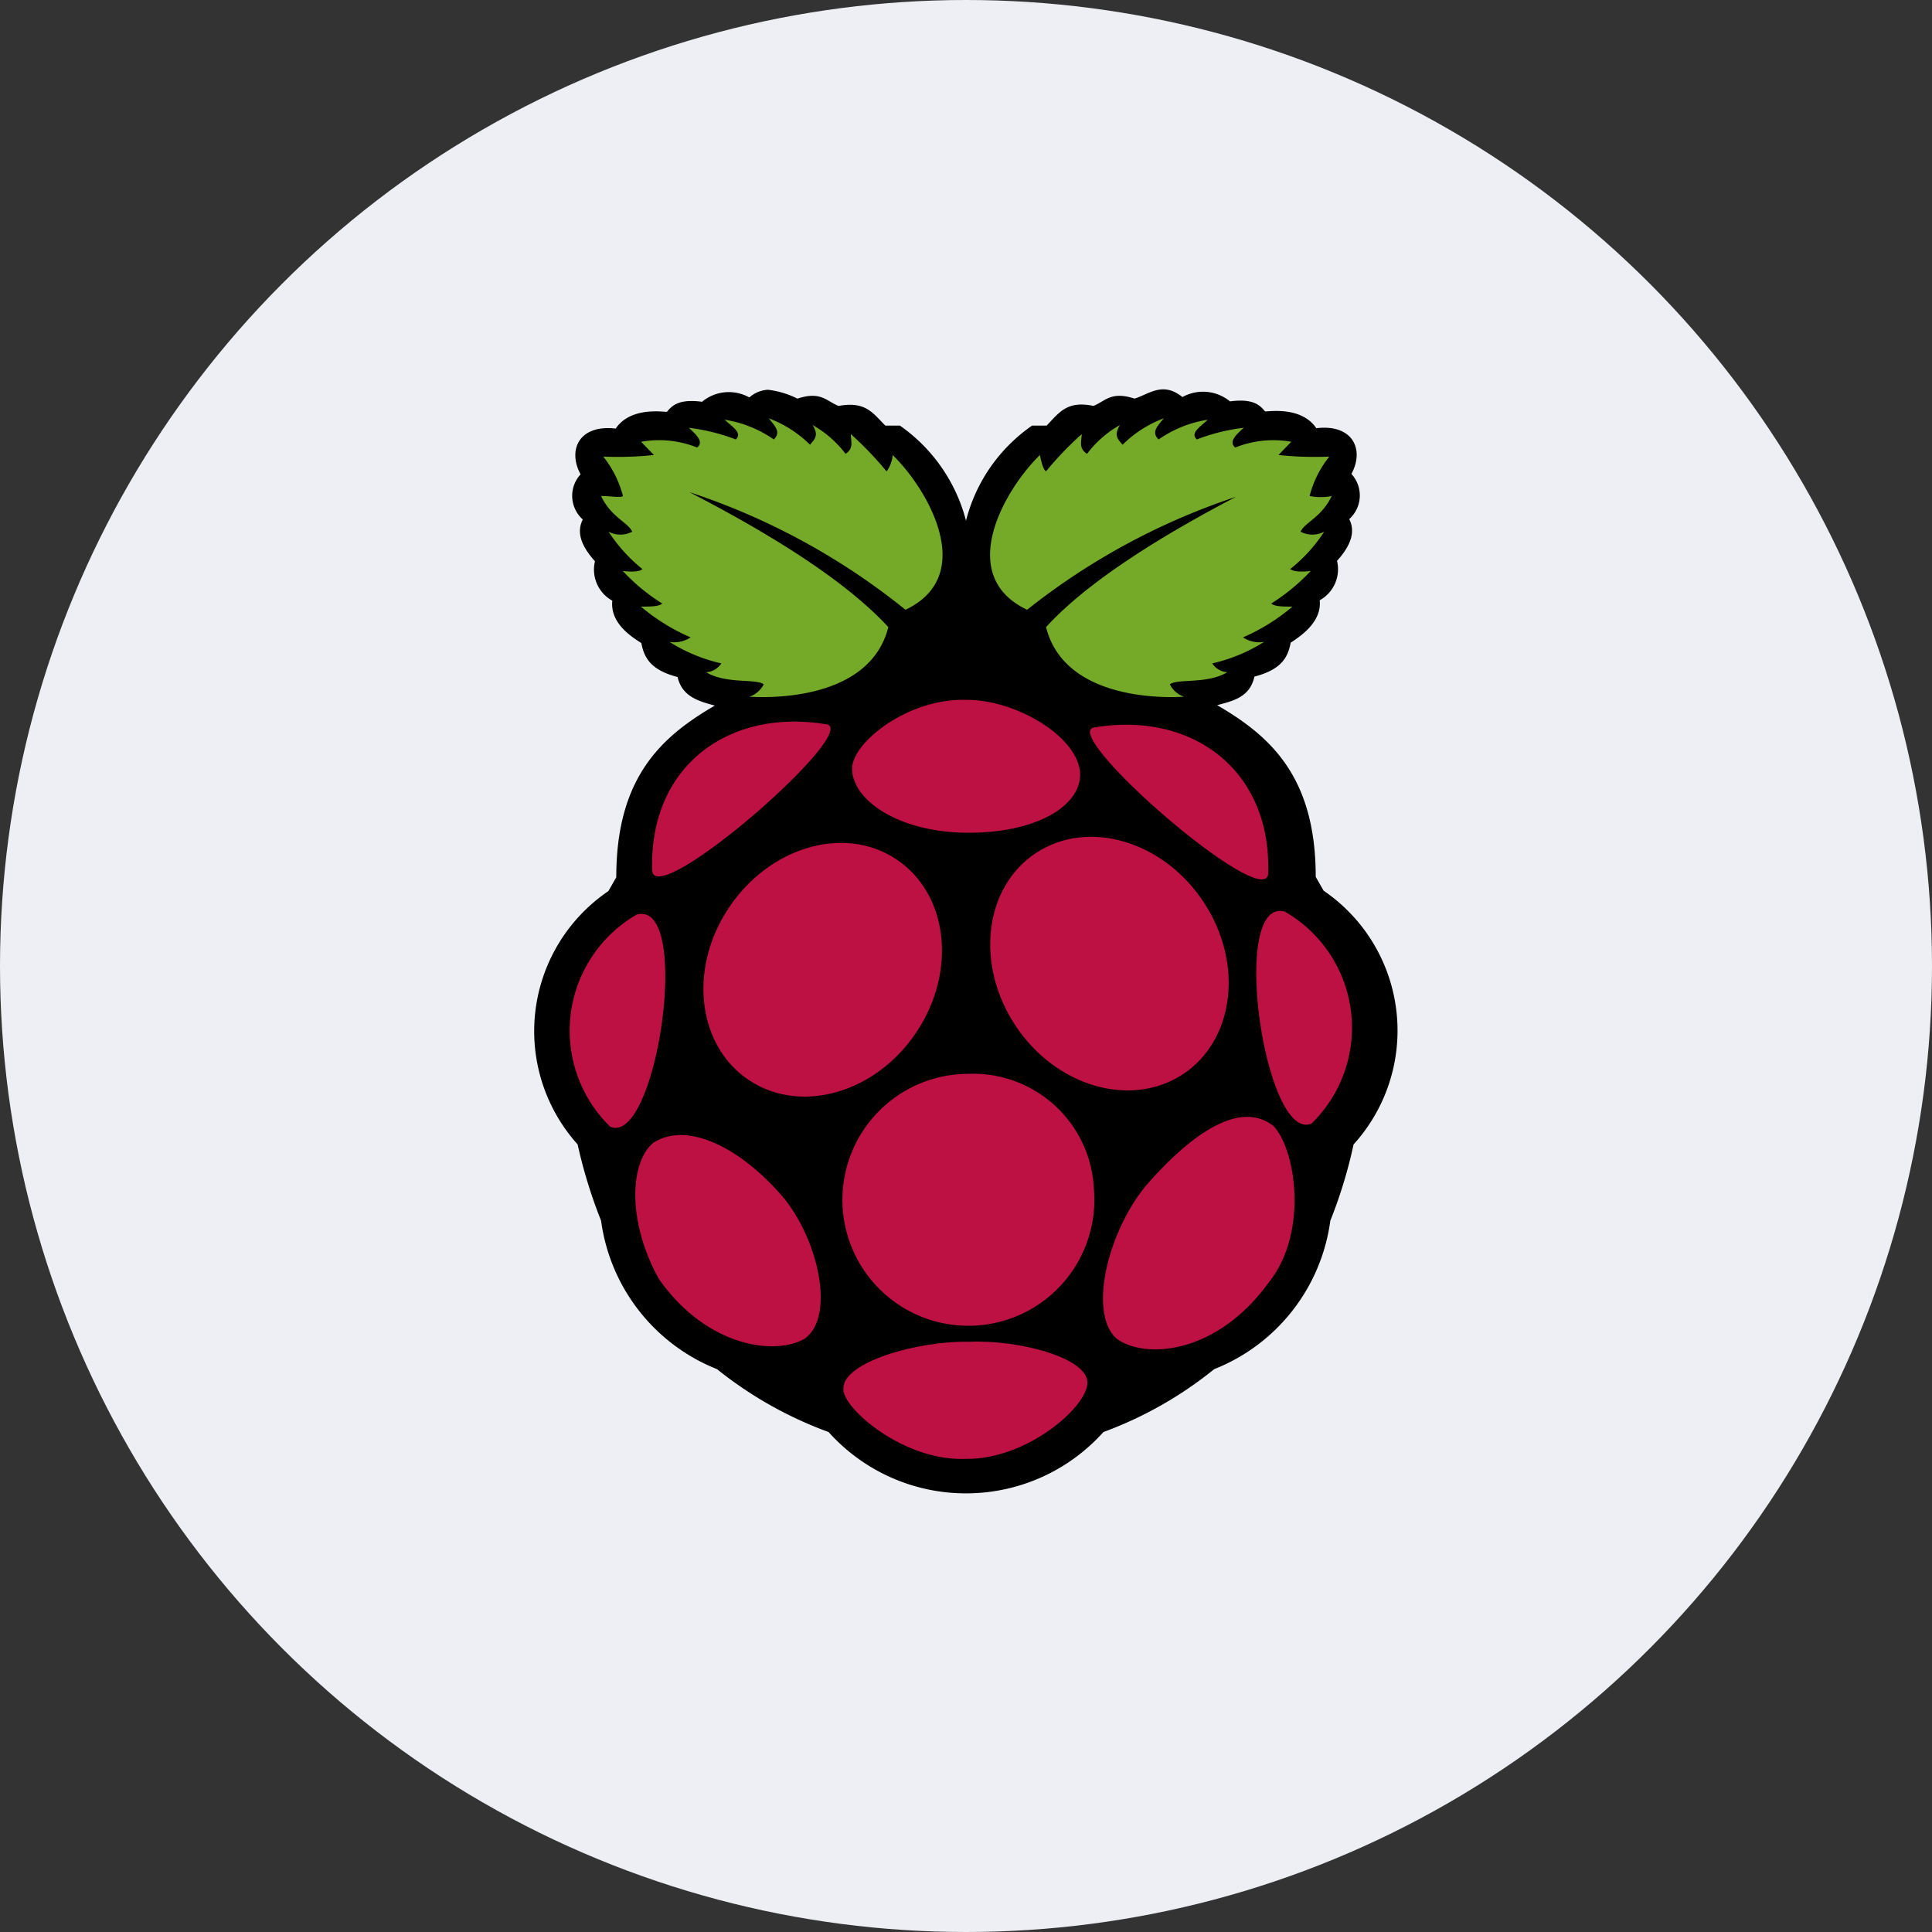 <?xml version="1.0" encoding="UTF-8"?> <svg xmlns="http://www.w3.org/2000/svg" viewBox="310.7 24.36 98 98"><rect x="310.7" y="24.36" width="98" height="98" fill="#333333" stroke="none"/> <defs> <style>.cls-1,.cls-2{fill:none;}.cls-2,.cls-3{stroke:#000;stroke-miterlimit:10;}.cls-3{fill:#fff;}.cls-4{fill:#edeff4;}.cls-5{fill:#020204;}.cls-6{fill:#fdfdfb;}.cls-7{fill-opacity:0.26;}.cls-8{opacity:0.3;}.cls-25,.cls-26,.cls-32,.cls-33,.cls-34,.cls-35,.cls-36,.cls-43,.cls-44,.cls-45,.cls-46,.cls-51,.cls-8{isolation:isolate;}.cls-9{fill:url(#Безымянный_градиент_6);}.cls-10{fill:url(#Безымянный_градиент_6-2);}.cls-11{fill:url(#Безымянный_градиент_3);}.cls-12,.cls-43,.cls-44,.cls-51{fill:#7c7c7c;}.cls-13{fill:#141413;}.cls-14{fill:url(#Безымянный_градиент_4);}.cls-15{clip-path:url(#clip-path);}.cls-16{fill:url(#Безымянный_градиент_5);}.cls-17{fill:url(#Безымянный_градиент_7);}.cls-18{fill:url(#Безымянный_градиент_7-2);}.cls-19{fill:url(#Безымянный_градиент_8);}.cls-20{fill:url(#Безымянный_градиент_9);}.cls-21{fill:#d9b30d;}.cls-22{fill:#604405;}.cls-23{fill:url(#Безымянный_градиент_10);}.cls-24{fill:#f6da4a;}.cls-25,.cls-26{opacity:0.8;}.cls-25{fill:url(#Безымянный_градиент_12);}.cls-26{fill:url(#Безымянный_градиент_12-2);}.cls-27{fill:url(#Безымянный_градиент_13);}.cls-28{clip-path:url(#clip-path-2);}.cls-29{fill:url(#Безымянный_градиент_14);}.cls-30{clip-path:url(#clip-path-3);}.cls-31{fill:#838384;}.cls-32,.cls-44{opacity:0.25;}.cls-32{fill:url(#Безымянный_градиент_17);}.cls-33{opacity:0.42;fill:url(#Безымянный_градиент_17-2);}.cls-34,.cls-36{opacity:0.2;}.cls-34{fill:url(#Безымянный_градиент_17-3);}.cls-35{opacity:0.11;}.cls-36{fill:url(#Безымянный_градиент_18);}.cls-37{clip-path:url(#clip-path-4);}.cls-38{fill:url(#Безымянный_градиент_19);}.cls-39{fill:#cd8907;}.cls-40{clip-path:url(#clip-path-6);}.cls-41{fill:#f5c021;}.cls-42{fill:url(#Безымянный_градиент_20);}.cls-43{opacity:0.75;}.cls-45,.cls-46{opacity:0.35;}.cls-45{fill:url(#Безымянный_градиент_22);}.cls-46{fill:url(#Безымянный_градиент_22-2);}.cls-47{clip-path:url(#clip-path-7);}.cls-48{fill:url(#Безымянный_градиент_2);}.cls-49{fill:url(#Безымянный_градиент_24);}.cls-50{clip-path:url(#clip-path-9);}.cls-51{opacity:0.95;}.cls-52{clip-path:url(#clip-path-10);}.cls-53{fill:url(#Безымянный_градиент_25);}.cls-54{fill:#d99a03;}.cls-55{fill:#f5bd0c;}.cls-56{fill:url(#Безымянный_градиент_26);}.cls-57{fill:#ea7641;}.cls-58{fill:#9dbb1c;}.cls-59{fill:#43b4ee;}.cls-60{fill:#f9c232;}.cls-61{fill:#3ddc84;}.cls-62{fill:#75a928;}.cls-63{fill:#bc1142;}.cls-64{fill:#191a1c;}</style> </defs> <g id="Слой_2" data-name="Слой 2"> <g id="Слой_2-2" data-name="Слой 2"> <g id="Слой_1-2-2" data-name="Слой 1-2"> <circle class="cls-4" cx="359.7" cy="73.36" r="49"></circle> </g> <path d="M349.65,44.13a1.55,1.55,0,0,0-.94.39,2.13,2.13,0,0,0-2.4.22c-1.13-.15-1.5.16-1.78.51-.25,0-1.86-.25-2.6.85-1.86-.22-2.45,1.09-1.78,2.32a1.61,1.61,0,0,0,.11,2.29c-.31.62-.12,1.3.62,2.12a1.8,1.8,0,0,0,.88,2c-.13,1.2,1.1,1.9,1.47,2.15.14.7.43,1.36,1.84,1.72.23,1,1.07,1.23,1.89,1.45-2.7,1.57-5,3.63-5,8.71l-.4.7A8.59,8.59,0,0,0,340,82.41a25,25,0,0,0,1.19,3.87,9.46,9.46,0,0,0,5.88,7.53A20,20,0,0,0,352.73,97a9.35,9.35,0,0,0,6.92,3.11h.1A9.35,9.35,0,0,0,366.67,97a19.78,19.78,0,0,0,5.62-3.19,9.45,9.45,0,0,0,5.89-7.53,24,24,0,0,0,1.18-3.87,8.59,8.59,0,0,0-1.52-12.87l-.4-.7c0-5.08-2.3-7.14-5-8.71.81-.22,1.66-.4,1.89-1.45,1.4-.36,1.7-1,1.84-1.72.37-.25,1.6-1,1.47-2.15a1.8,1.8,0,0,0,.88-2c.74-.82.93-1.5.62-2.12a1.61,1.61,0,0,0,.11-2.29c.67-1.23.08-2.54-1.78-2.32-.74-1.1-2.35-.85-2.6-.85-.28-.35-.65-.66-1.78-.51a2.15,2.15,0,0,0-2.41-.22c-1-.8-1.67-.16-2.43.08-1.22-.4-1.5.15-2.09.37-1.33-.28-1.73.33-2.37,1h-.74a8.38,8.38,0,0,0-3.35,4.82,8.48,8.48,0,0,0-3.35-4.82h-.74c-.64-.64-1-1.25-2.37-1-.6-.22-.88-.77-2.09-.37A4.52,4.52,0,0,0,349.65,44.13Z"></path> <path class="cls-62" d="M345.66,49.32c5.31,2.74,8.4,5,10.1,6.85-.87,3.47-5.39,3.63-7.05,3.53a1.26,1.26,0,0,0,.73-.63c-.42-.3-1.89,0-2.92-.61a1,1,0,0,0,.77-.45,8.4,8.4,0,0,1-2.63-1.09,1.5,1.5,0,0,0,1.07-.23,10.1,10.1,0,0,1-2.52-1.56c.45,0,.94,0,1.08-.16a9.66,9.66,0,0,1-2-1.65c.63.08.89,0,1-.09a8.1,8.1,0,0,1-1.72-1.9,1.29,1.29,0,0,0,1.2,0c-.2-.46-1.08-.74-1.58-1.81.49,0,1,.1,1.11,0a5.41,5.41,0,0,0-1-2,17.18,17.18,0,0,0,2.57-.08l-.65-.67a5.16,5.16,0,0,1,2.84.29c.35-.27,0-.62-.42-1a10,10,0,0,1,2.38.59c.38-.34-.25-.69-.56-1a6,6,0,0,1,2.49,1c.41-.39,0-.73-.25-1.07a5.94,5.94,0,0,1,2.09,1.34c.19-.25.48-.44.13-1a5.48,5.48,0,0,1,1.67,1.46c.44-.28.26-.67.27-1a17.65,17.65,0,0,1,1.81,1.89,1.61,1.61,0,0,0,.31-.83c1.79,1.74,4.32,6.11.65,7.85A34.67,34.67,0,0,0,345.66,49.32Z"></path> <path class="cls-62" d="M373.86,49.32c-5.32,2.74-8.41,5-10.1,6.85.87,3.47,5.39,3.63,7,3.53a1.23,1.23,0,0,1-.72-.63c.42-.3,1.89,0,2.91-.61a1,1,0,0,1-.76-.45,8.4,8.4,0,0,0,2.63-1.09,1.5,1.5,0,0,1-1.07-.23,10,10,0,0,0,2.51-1.56c-.45,0-.93,0-1.07-.16a10.2,10.2,0,0,0,2-1.65c-.63.08-.89,0-1.05-.09a7.94,7.94,0,0,0,1.73-1.9,1.29,1.29,0,0,1-1.2,0c.2-.46,1.08-.74,1.58-1.81a2.82,2.82,0,0,1-1.12,0,5.27,5.27,0,0,1,1-2,17.35,17.35,0,0,1-2.58-.08l.65-.67a5.19,5.19,0,0,0-2.84.29c-.34-.27,0-.62.43-1a9.76,9.76,0,0,0-2.38.59c-.38-.34.25-.69.55-1a6,6,0,0,0-2.49,1c-.41-.39,0-.73.26-1.07a5.94,5.94,0,0,0-2.09,1.34c-.19-.25-.48-.44-.13-1a5.36,5.36,0,0,0-1.67,1.46c-.45-.28-.27-.67-.27-1a16.72,16.72,0,0,0-1.81,1.89c-.12-.08-.22-.37-.31-.83-1.79,1.74-4.32,6.11-.65,7.85a34.46,34.46,0,0,1,11-5.86Z"></path> <path class="cls-63" d="M366.19,84.7a6.39,6.39,0,1,1-6.36-5.87A6.13,6.13,0,0,1,366.19,84.7Z"></path> <path class="cls-63" d="M356.14,67.93c2.64,1.73,3.12,5.64,1.07,8.75s-5.85,4.22-8.49,2.49h0c-2.64-1.73-3.12-5.65-1.06-8.75s5.85-4.22,8.48-2.49Z"></path> <path class="cls-63" d="M363.26,67.62c-2.63,1.72-3.11,5.64-1.06,8.75s5.85,4.21,8.49,2.49h0c2.64-1.73,3.11-5.65,1.06-8.75s-5.85-4.22-8.49-2.49Z"></path> <path class="cls-63" d="M343,70.75c2.85-.76,1,11.79-1.35,10.76A6.8,6.8,0,0,1,343,70.75Z"></path> <path class="cls-63" d="M375.87,70.6c-2.85-.76-1,11.78,1.36,10.75A6.79,6.79,0,0,0,375.87,70.6Z"></path> <path class="cls-63" d="M366.2,61.26c4.91-.83,9,2.09,8.83,7.42-.16,2-10.64-7.12-8.83-7.42Z"></path> <path class="cls-63" d="M352.62,61.1c-4.92-.83-9,2.09-8.84,7.42C343.94,70.56,354.43,61.41,352.62,61.1Z"></path> <path class="cls-63" d="M359.68,59.86c-2.94-.08-5.75,2.17-5.76,3.48,0,1.59,2.32,3.22,5.78,3.26s5.78-1.3,5.79-2.94c0-1.86-3.21-3.83-5.81-3.8Z"></path> <path class="cls-63" d="M359.86,92.42c2.55-.11,6,.82,6,2.07s-3.11,3.92-6.16,3.87c-3.17.14-6.27-2.59-6.22-3.54C353.42,93.44,357.31,92.36,359.86,92.42Z"></path> <path class="cls-63" d="M350.41,85.07c1.82,2.19,2.65,6.05,1.13,7.18-1.44.87-4.93.51-7.41-3-1.67-3-1.45-6-.28-6.93C345.61,81.2,348.32,82.64,350.41,85.07Z"></path> <path class="cls-63" d="M368.94,84.37c-2,2.31-3.07,6.52-1.63,7.87,1.37,1.06,5.06.91,7.78-2.87,2-2.54,1.32-6.78.19-7.91C373.6,80.17,371.19,81.83,368.94,84.37Z"></path> </g> </g> </svg> 